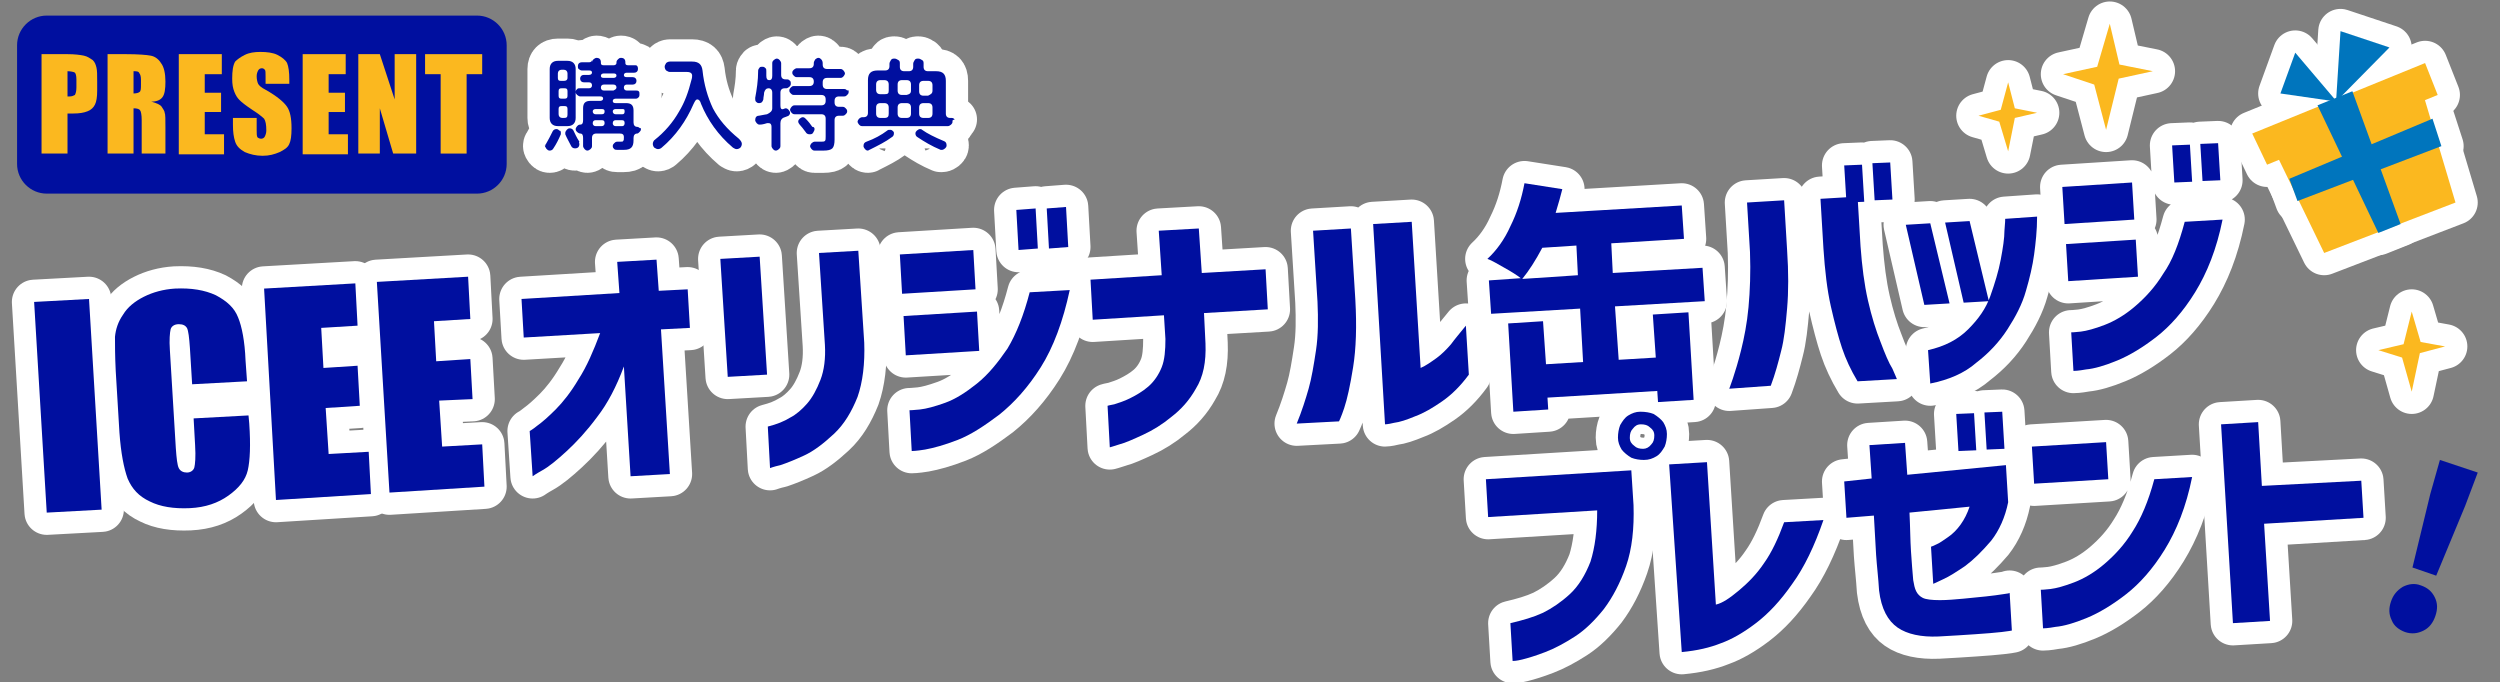 <?xml version="1.0" encoding="utf-8"?>
<!-- Generator: Adobe Illustrator 27.0.1, SVG Export Plug-In . SVG Version: 6.00 Build 0)  -->
<svg version="1.1" id="_レイヤー_2" xmlns="http://www.w3.org/2000/svg" xmlns:xlink="http://www.w3.org/1999/xlink" x="0px"
	 y="0px" viewBox="0 0 337 92" style="enable-background:new 0 0 337 92;" xml:space="preserve">
<rect x="0" y="0" width="337" height="92" fill="#808080" stroke="none"/>
<style type="text/css">
	.st0{fill:none;}
	.st1{fill:#000F9F;}
	.st2{fill:#FBB81F;}
	.st3{fill:#000F9F;stroke:#FFFFFF;stroke-width:6;stroke-linecap:round;stroke-linejoin:round;stroke-miterlimit:10;}
	.st4{fill:#FBB81F;stroke:#FFFFFF;stroke-width:6;stroke-linecap:round;stroke-linejoin:round;stroke-miterlimit:10;}
	.st5{fill:#0075BD;stroke:#FFFFFF;stroke-width:6;stroke-linecap:round;stroke-linejoin:round;}
	.st6{fill:#0075BD;}
</style>
<rect x="49.7" y="-44.4" class="st0" width="0.5" height="2.8"/>
<path class="st1" d="M64.3,26.1h-58c-2.2,0-4-1.8-4-4v-16c0-2.2,1.8-4,4-4h58c2.2,0,4,1.8,4,4v16C68.3,24.3,66.5,26.1,64.3,26.1z"/>
<g>
	<path class="st2" d="M5.6,7.3h3.5c1,0,1.7,0.1,2.2,0.2c0.5,0.1,0.9,0.4,1.2,0.6c0.3,0.3,0.4,0.6,0.5,1c0.1,0.4,0.1,1,0.1,1.9v1.2
		c0,0.9-0.1,1.5-0.3,1.9s-0.5,0.7-1,0.9c-0.5,0.2-1.1,0.3-1.9,0.3H9.1v5.4H5.6V7.3z M9.1,9.6V13c0.1,0,0.2,0,0.3,0
		c0.3,0,0.5-0.1,0.7-0.2c0.1-0.2,0.2-0.5,0.2-1v-1.1c0-0.5-0.1-0.8-0.2-0.9S9.5,9.6,9.1,9.6z"/>
	<path class="st2" d="M14.5,7.3H17c1.6,0,2.8,0.1,3.3,0.2c0.6,0.1,1.1,0.5,1.4,1c0.4,0.5,0.6,1.4,0.6,2.5c0,1-0.1,1.7-0.4,2.1
		s-0.8,0.6-1.5,0.6c0.7,0.2,1.2,0.4,1.4,0.7s0.4,0.6,0.4,0.8c0.1,0.2,0.1,0.9,0.1,2v3.5h-3.2v-4.5c0-0.7-0.1-1.2-0.2-1.3
		c-0.1-0.2-0.4-0.3-0.9-0.3v6.1h-3.5V7.3z M18,9.6v3c0.4,0,0.7-0.1,0.8-0.2c0.2-0.1,0.2-0.5,0.2-1v-0.7c0-0.4-0.1-0.7-0.2-0.8
		C18.7,9.6,18.4,9.6,18,9.6z"/>
	<path class="st2" d="M24.1,7.3h5.8V10h-2.3v2.5h2.2v2.6h-2.2v3h2.6v2.7h-6.1V7.3z"/>
	<path class="st2" d="M39,11.3h-3.2v-1c0-0.5,0-0.8-0.1-0.9s-0.2-0.2-0.4-0.2c-0.2,0-0.4,0.1-0.5,0.3c-0.1,0.2-0.2,0.4-0.2,0.8
		c0,0.4,0.1,0.8,0.2,1c0.1,0.2,0.4,0.5,1,0.8c1.6,0.9,2.5,1.7,2.9,2.3s0.6,1.5,0.6,2.9c0,1-0.1,1.7-0.3,2.1
		c-0.2,0.5-0.7,0.8-1.3,1.1C37,20.8,36.3,21,35.4,21c-0.9,0-1.7-0.2-2.4-0.5c-0.7-0.4-1.1-0.8-1.3-1.4s-0.3-1.3-0.3-2.3v-0.9h3.2
		v1.6c0,0.5,0,0.8,0.1,1c0.1,0.1,0.3,0.2,0.5,0.2s0.4-0.1,0.5-0.3c0.1-0.2,0.2-0.5,0.2-0.8c0-0.8-0.1-1.3-0.3-1.6
		c-0.2-0.2-0.8-0.7-1.6-1.2c-0.9-0.6-1.4-1-1.7-1.3s-0.5-0.6-0.7-1.1c-0.2-0.5-0.3-1-0.3-1.8c0-1,0.1-1.8,0.4-2.3
		C32,8,32.4,7.7,33,7.4C33.6,7.1,34.3,7,35.1,7c0.9,0,1.7,0.1,2.3,0.4c0.6,0.3,1.1,0.7,1.3,1.1C38.9,9,39,9.7,39,10.8V11.3z"/>
	<path class="st2" d="M40.8,7.3h5.8V10h-2.3v2.5h2.2v2.6h-2.2v3h2.6v2.7h-6.1V7.3z"/>
	<path class="st2" d="M56.1,7.3v13.4H53l-1.8-6.1v6.1h-2.9V7.3h2.9l2,6.1V7.3H56.1z"/>
	<path class="st2" d="M65,7.3V10h-2.1v10.7h-3.5V10h-2.1V7.3H65z"/>
</g>
<g>
	<path class="st1" d="M322.4,83.6c-0.4-0.8-0.4-1.6-0.1-2.5c0.3-0.9,0.8-1.5,1.6-2c0.8-0.4,1.6-0.5,2.4-0.2c0.9,0.3,1.5,0.8,1.9,1.6
		c0.4,0.8,0.4,1.6,0.1,2.5c-0.3,0.9-0.8,1.6-1.6,2c-0.8,0.4-1.6,0.5-2.5,0.2C323.4,84.9,322.7,84.4,322.4,83.6z M325.2,76.5l2.4-9.9
		l1.3-4.6l5.1,1.7l-1.7,4.5l-3.9,9.4L325.2,76.5z"/>
</g>
<g>
	<path class="st3" d="M75.6,17.9c0,0.1,0,0.1,0,0.2c-0.3,0.7-0.6,1.3-1,1.9c-0.1,0.2-0.3,0.3-0.5,0.3c-0.2,0-0.3-0.1-0.4-0.2
		c-0.1-0.1-0.2-0.3-0.2-0.4c0-0.1,0-0.2,0.1-0.3c0.3-0.5,0.6-1.1,0.9-1.7c0.1-0.2,0.3-0.3,0.5-0.3c0.2,0,0.3,0.1,0.4,0.2
		C75.6,17.6,75.6,17.8,75.6,17.9z M77.6,15.9c0,0.7-0.4,1.1-1.1,1.1h-1.3c-0.7,0-1.1-0.4-1.1-1.1V9.3c0-0.7,0.4-1.1,1.1-1.1h1.3
		c0.7,0,1.1,0.4,1.1,1.1V15.9z M76.5,10.5V9.9c0-0.3-0.2-0.5-0.5-0.5h-0.3c-0.3,0-0.5,0.2-0.5,0.5v0.6c0,0.3,0.1,0.4,0.4,0.4h0.4
		C76.4,10.9,76.5,10.7,76.5,10.5z M76.5,12.9v-0.6c0-0.3-0.1-0.4-0.4-0.4h-0.4c-0.3,0-0.4,0.1-0.4,0.4v0.6c0,0.3,0.1,0.4,0.4,0.4
		h0.4C76.4,13.3,76.5,13.2,76.5,12.9z M76.5,15.4v-0.7c0-0.3-0.1-0.4-0.4-0.4h-0.4c-0.3,0-0.4,0.1-0.4,0.4v0.7
		c0,0.3,0.2,0.5,0.5,0.5H76C76.4,15.9,76.5,15.8,76.5,15.4z M78.1,19.4c0,0.4-0.2,0.6-0.6,0.6c-0.2,0-0.4-0.1-0.5-0.3
		c-0.3-0.6-0.6-1.1-0.8-1.6c0-0.1,0-0.1,0-0.2c0-0.1,0.1-0.3,0.2-0.4c0.1-0.1,0.2-0.2,0.4-0.2c0.2,0,0.4,0.1,0.5,0.3
		c0.2,0.4,0.4,0.9,0.8,1.5C78,19.2,78.1,19.3,78.1,19.4z M86.4,17.4c0,0.2-0.1,0.3-0.2,0.4C86.1,17.9,86,18,85.9,18
		c-0.3,0-0.5,0.2-0.5,0.6v0.3c0,0.5-0.1,0.8-0.3,1s-0.5,0.3-1,0.3h-0.9c-0.1,0-0.3,0-0.4-0.1s-0.2-0.2-0.2-0.4s0.1-0.3,0.2-0.4
		c0.1-0.1,0.2-0.2,0.4-0.2h0.4c0.2,0,0.4,0,0.4-0.1c0.1-0.1,0.1-0.2,0.1-0.5c0-0.4-0.2-0.5-0.6-0.5h-3.1c-0.4,0-0.6,0.2-0.6,0.6v1.1
		c0,0.2-0.1,0.3-0.2,0.4s-0.3,0.2-0.4,0.2c-0.2,0-0.3-0.1-0.4-0.2s-0.2-0.3-0.2-0.4v-1.1c0-0.4-0.1-0.6-0.4-0.6
		c-0.1,0-0.3-0.1-0.4-0.2c-0.1-0.1-0.2-0.2-0.2-0.4c0-0.1,0.1-0.3,0.2-0.4c0.1-0.1,0.2-0.2,0.4-0.2c0.3,0,0.4-0.2,0.4-0.6v-1.6
		c0-0.7,0.3-1,1-1h1.3c0.2,0,0.4-0.1,0.4-0.3c0-0.2-0.1-0.3-0.4-0.3h-2.7c-0.1,0-0.3-0.1-0.4-0.2s-0.2-0.2-0.2-0.4s0.1-0.3,0.2-0.4
		s0.2-0.1,0.4-0.1h1.2c0.2,0,0.4-0.1,0.4-0.4c0-0.2-0.1-0.4-0.4-0.4h-0.7c-0.3,0-0.5-0.2-0.5-0.5c0-0.3,0.2-0.5,0.5-0.5h0.7
		c0.2,0,0.4-0.1,0.4-0.3c0-0.2-0.1-0.3-0.4-0.3h-1c-0.1,0-0.3-0.1-0.4-0.2c-0.1-0.1-0.1-0.2-0.1-0.4c0-0.3,0.2-0.5,0.5-0.5h1
		c0.2,0,0.4-0.1,0.4-0.3V8.4c0-0.2,0.1-0.3,0.2-0.4s0.3-0.2,0.4-0.2c0.4,0,0.6,0.2,0.6,0.6v0.1c0,0.2,0.1,0.3,0.4,0.3h1.3
		c0.2,0,0.4-0.1,0.4-0.3V8.4c0-0.2,0.1-0.3,0.2-0.4s0.2-0.2,0.4-0.2c0.4,0,0.6,0.2,0.6,0.6v0.1c0,0.2,0.1,0.3,0.4,0.3h1
		C85.9,8.8,86,9,86,9.3c0,0.3-0.2,0.5-0.5,0.5h-1c-0.2,0-0.4,0.1-0.4,0.3c0,0.2,0.1,0.3,0.4,0.3h0.8c0.3,0,0.5,0.2,0.5,0.5
		c0,0.3-0.2,0.5-0.5,0.5h-0.8c-0.2,0-0.4,0.1-0.4,0.4c0,0.2,0.1,0.4,0.4,0.4h1.2c0.1,0,0.3,0,0.4,0.1c0.1,0.1,0.1,0.2,0.1,0.4
		c0,0.1,0,0.3-0.1,0.4c-0.1,0.1-0.2,0.2-0.4,0.2H83c-0.2,0-0.4,0.1-0.4,0.3c0,0.2,0.1,0.3,0.4,0.3h1.4c0.7,0,1,0.3,1,1v1.6
		c0,0.4,0.2,0.6,0.5,0.6c0.1,0,0.3,0.1,0.4,0.2C86.4,17.2,86.4,17.3,86.4,17.4z M81.5,15c0-0.2-0.1-0.3-0.4-0.3h-0.8
		c-0.2,0-0.4,0.1-0.4,0.3V15c0,0.2,0.1,0.4,0.4,0.4h0.8C81.4,15.4,81.5,15.3,81.5,15z M81.5,16.6L81.5,16.6c0-0.3-0.1-0.4-0.4-0.4
		h-0.8c-0.2,0-0.4,0.1-0.4,0.4v0c0,0.2,0.1,0.4,0.4,0.4h0.8C81.4,17,81.5,16.8,81.5,16.6z M83.1,10.2c0-0.2-0.1-0.3-0.4-0.3h-1.3
		c-0.2,0-0.4,0.1-0.4,0.3c0,0.2,0.1,0.3,0.4,0.3h1.3C82.9,10.5,83.1,10.4,83.1,10.2z M83.1,11.8c0-0.2-0.1-0.4-0.4-0.4h-1.3
		c-0.2,0-0.4,0.1-0.4,0.4c0,0.2,0.1,0.4,0.4,0.4h1.3C82.9,12.1,83.1,12,83.1,11.8z M84.2,15L84.2,15c0-0.3-0.1-0.3-0.4-0.3H83
		c-0.2,0-0.4,0.1-0.4,0.3c0,0.2,0.1,0.4,0.4,0.4h0.9C84.1,15.4,84.2,15.3,84.2,15z M84.2,16.6L84.2,16.6c0-0.3-0.1-0.4-0.4-0.4H83
		c-0.2,0-0.4,0.1-0.4,0.4v0c0,0.2,0.1,0.4,0.4,0.4h0.9C84.1,17,84.2,16.8,84.2,16.6z"/>
	<path class="st3" d="M100,19.4c0,0.2-0.1,0.4-0.2,0.5c-0.1,0.1-0.3,0.2-0.5,0.2c-0.2,0-0.3-0.1-0.5-0.2c-2-1.7-3.4-3.7-4.3-5.9
		c-0.1-0.4-0.3-0.6-0.5-0.6c-0.2,0-0.3,0.2-0.5,0.6c-1,2.3-2.4,4.3-4.3,5.9c-0.1,0.1-0.3,0.2-0.5,0.2c-0.2,0-0.3-0.1-0.5-0.2
		c-0.1-0.1-0.2-0.3-0.2-0.5c0-0.2,0.1-0.4,0.2-0.5c1.4-1.1,2.5-2.4,3.3-3.8c0.8-1.3,1.3-2.7,1.7-4.3c0.1-0.3,0.1-0.5,0.1-0.6
		c0-0.3-0.2-0.5-0.7-0.5h-2.3c-0.2,0-0.3-0.1-0.5-0.2c-0.1-0.1-0.2-0.3-0.2-0.5s0.1-0.3,0.2-0.5c0.1-0.1,0.3-0.2,0.5-0.2h3
		c0.9,0,1.3,0.4,1.4,1.2c0.2,1.9,0.7,3.6,1.4,5.1c0.8,1.5,1.9,2.8,3.5,4.1C99.9,19,100,19.2,100,19.4z"/>
	<path class="st3" d="M106.6,11.3c0,0.2-0.1,0.3-0.2,0.4c-0.1,0.1-0.3,0.2-0.4,0.2h-0.2c-0.4,0-0.6,0.2-0.6,0.6v1.7
		c0,0.4,0.1,0.6,0.4,0.5c0.2-0.1,0.3-0.1,0.3-0.1c0.2,0,0.3,0.1,0.4,0.2c0.1,0.1,0.2,0.3,0.2,0.4c0,0.2-0.1,0.3-0.2,0.4
		c0,0-0.2,0.1-0.5,0.2c-0.4,0.1-0.6,0.4-0.6,0.8v3.1c0,0.2-0.1,0.3-0.2,0.4c-0.1,0.1-0.3,0.2-0.4,0.2c-0.2,0-0.3-0.1-0.4-0.2
		c-0.1-0.1-0.2-0.3-0.2-0.4v-2.6c0-0.3-0.1-0.5-0.4-0.5c-0.1,0-0.1,0-0.2,0c-0.6,0.2-0.9,0.2-1,0.2c-0.2,0-0.3-0.1-0.4-0.2
		c-0.1-0.1-0.2-0.3-0.2-0.4c0-0.4,0.2-0.6,0.5-0.6c0.6-0.1,1-0.2,1.1-0.2c0.4-0.2,0.7-0.4,0.7-0.8v-2.1c0-0.4-0.2-0.6-0.5-0.6
		c-0.3,0-0.5,0.2-0.6,0.6c0,0.3-0.1,0.6-0.1,0.9c-0.1,0.3-0.2,0.5-0.6,0.5c-0.2,0-0.3-0.1-0.4-0.2s-0.1-0.3-0.1-0.5
		c0.2-1.1,0.4-2.3,0.4-3.7c0-0.1,0.1-0.3,0.2-0.4c0.1-0.1,0.2-0.1,0.4-0.1c0.2,0,0.3,0.1,0.4,0.2s0.1,0.2,0.1,0.4l0,0.6
		c0,0.4,0.1,0.6,0.4,0.6s0.4-0.2,0.4-0.6V8.5c0-0.2,0.1-0.3,0.2-0.4c0.1-0.1,0.3-0.2,0.4-0.2c0.2,0,0.3,0.1,0.4,0.2s0.2,0.3,0.2,0.4
		v1.6c0,0.4,0.2,0.6,0.6,0.6h0.2c0.2,0,0.3,0.1,0.4,0.2S106.6,11.1,106.6,11.3z M114.4,12.4c0,0.2-0.1,0.3-0.2,0.4
		c-0.1,0.1-0.2,0.2-0.4,0.2h-0.7c-0.4,0-0.6,0.2-0.6,0.6v0.2c0,0.4,0.2,0.6,0.6,0.6h0.5c0.2,0,0.3,0.1,0.4,0.2
		c0.1,0.1,0.2,0.2,0.2,0.4s-0.1,0.3-0.2,0.4s-0.2,0.2-0.4,0.2h-0.5c-0.4,0-0.6,0.2-0.6,0.6v2.6c0,0.6-0.1,1-0.3,1.2
		c-0.2,0.2-0.6,0.3-1.2,0.3h-1.2c-0.2,0-0.3-0.1-0.4-0.2c-0.1-0.1-0.2-0.3-0.2-0.4s0.1-0.3,0.2-0.4c0.1-0.1,0.3-0.2,0.4-0.2h0.8
		c0.3,0,0.5,0,0.6-0.1s0.1-0.3,0.1-0.6V16c0-0.4-0.2-0.6-0.6-0.6h-3.6c-0.2,0-0.3-0.1-0.4-0.2c-0.1-0.1-0.2-0.3-0.2-0.4
		s0.1-0.3,0.2-0.4c0.1-0.1,0.2-0.2,0.4-0.2h3.6c0.4,0,0.6-0.2,0.6-0.6v-0.2c0-0.4-0.2-0.6-0.6-0.6h-3.7c-0.2,0-0.3-0.1-0.4-0.2
		c-0.1-0.1-0.2-0.2-0.2-0.4s0.1-0.3,0.2-0.4c0.1-0.1,0.2-0.2,0.4-0.2h2.1c0.4,0,0.6-0.2,0.6-0.6V11c0-0.4-0.2-0.6-0.6-0.6h-1.7
		c-0.2,0-0.3-0.1-0.4-0.2c-0.1-0.1-0.2-0.2-0.2-0.4s0.1-0.3,0.2-0.4s0.3-0.2,0.4-0.2h1.7c0.4,0,0.6-0.2,0.6-0.6V8.5
		c0-0.2,0.1-0.3,0.2-0.5c0.1-0.1,0.3-0.2,0.4-0.2c0.2,0,0.3,0.1,0.4,0.2c0.1,0.1,0.2,0.3,0.2,0.5v0.2c0,0.4,0.2,0.6,0.6,0.6h1.8
		c0.2,0,0.3,0.1,0.4,0.2s0.2,0.3,0.2,0.4s-0.1,0.3-0.2,0.4c-0.1,0.1-0.2,0.2-0.4,0.2h-1.8c-0.4,0-0.6,0.2-0.6,0.6v0.3
		c0,0.4,0.2,0.6,0.6,0.6h2.3c0.2,0,0.3,0.1,0.4,0.2C114.4,12.1,114.4,12.2,114.4,12.4z M109.8,17.4c0,0.2-0.1,0.3-0.2,0.5
		s-0.3,0.2-0.5,0.2c-0.2,0-0.4-0.1-0.5-0.3c-0.3-0.4-0.6-0.8-0.8-1c-0.1-0.1-0.2-0.3-0.2-0.4c0-0.2,0.1-0.3,0.2-0.4
		c0.1-0.1,0.3-0.2,0.4-0.2c0.2,0,0.3,0.1,0.4,0.2c0.4,0.4,0.7,0.8,0.9,1.1C109.7,17.1,109.8,17.2,109.8,17.4z"/>
	<path class="st3" d="M128.4,16.4c0,0.2-0.1,0.3-0.2,0.4c-0.1,0.1-0.3,0.2-0.4,0.2h-11.6c-0.2,0-0.3-0.1-0.4-0.2s-0.2-0.3-0.2-0.4
		s0.1-0.3,0.2-0.4s0.3-0.2,0.4-0.2h0.2c0.4,0,0.6-0.2,0.6-0.6v-4.4c0-0.9,0.4-1.3,1.3-1.3h1c0.4,0,0.6-0.2,0.6-0.6V8.6
		c0-0.2,0.1-0.3,0.2-0.5s0.3-0.2,0.5-0.2s0.3,0.1,0.5,0.2s0.2,0.3,0.2,0.5V9c0,0.4,0.2,0.6,0.6,0.6h0.6c0.4,0,0.6-0.2,0.6-0.6V8.6
		c0-0.2,0.1-0.3,0.2-0.5s0.3-0.2,0.5-0.2c0.2,0,0.3,0.1,0.5,0.2s0.2,0.3,0.2,0.5V9c0,0.4,0.2,0.6,0.6,0.6h1.1c0.9,0,1.3,0.4,1.3,1.3
		v4.4c0,0.4,0.2,0.6,0.6,0.6h0.2c0.2,0,0.3,0.1,0.4,0.2C128.3,16.2,128.4,16.3,128.4,16.4z M120.5,18c0,0.2-0.1,0.4-0.3,0.5
		c-0.8,0.6-1.8,1.1-3,1.7c-0.1,0-0.1,0.1-0.2,0.1c-0.2,0-0.3-0.1-0.4-0.2s-0.2-0.3-0.2-0.4c0-0.3,0.1-0.5,0.4-0.6
		c1.1-0.4,2-0.9,2.8-1.5c0.1-0.1,0.2-0.1,0.4-0.1c0.2,0,0.3,0.1,0.4,0.2S120.5,17.8,120.5,18z M119.8,12.2v-0.8
		c0-0.4-0.2-0.6-0.6-0.6h-0.5c-0.4,0-0.6,0.2-0.6,0.6v0.7c0,0.4,0.2,0.6,0.6,0.6h0.5C119.7,12.7,119.8,12.6,119.8,12.2z M119.8,15.3
		v-0.8c0-0.4-0.2-0.6-0.6-0.6h-0.5c-0.4,0-0.6,0.2-0.6,0.6v0.8c0,0.4,0.2,0.6,0.6,0.6h0.5C119.7,15.9,119.8,15.7,119.8,15.3z
		 M122.8,12.2v-0.8c0-0.4-0.2-0.6-0.6-0.6h-0.6c-0.4,0-0.6,0.2-0.6,0.6v0.8c0,0.4,0.2,0.6,0.6,0.6h0.6
		C122.6,12.7,122.8,12.6,122.8,12.2z M122.8,15.3v-0.8c0-0.4-0.2-0.6-0.6-0.6h-0.6c-0.4,0-0.6,0.2-0.6,0.6v0.8
		c0,0.4,0.2,0.6,0.6,0.6h0.6C122.6,15.9,122.8,15.7,122.8,15.3z M127.6,19.6c0,0.2-0.1,0.3-0.2,0.4s-0.3,0.2-0.4,0.2
		c-0.1,0-0.2,0-0.2,0c-1.2-0.5-2.2-1.1-3.1-1.7c-0.2-0.1-0.3-0.3-0.3-0.5c0-0.2,0.1-0.3,0.2-0.4c0.1-0.1,0.3-0.2,0.4-0.2
		c0.1,0,0.2,0,0.3,0.1c0.7,0.5,1.7,1,2.9,1.5C127.5,19.1,127.6,19.3,127.6,19.6z M125.7,12.2v-0.7c0-0.4-0.2-0.6-0.6-0.6h-0.6
		c-0.4,0-0.6,0.2-0.6,0.6v0.8c0,0.4,0.2,0.6,0.6,0.6h0.6C125.5,12.7,125.7,12.6,125.7,12.2z M125.7,15.3v-0.8c0-0.4-0.2-0.6-0.6-0.6
		h-0.6c-0.4,0-0.6,0.2-0.6,0.6v0.8c0,0.4,0.2,0.6,0.6,0.6h0.6C125.5,15.9,125.7,15.7,125.7,15.3z"/>
</g>
<g>
	<g>
		<path class="st3" d="M215.3,68.8l-14.7,0.9l-0.3-5.1l19.6-1.2l0.3,4.7c0.1,3.1-0.2,5.9-1,8.2c-0.8,2.3-1.8,4.2-3,5.8
			c-1.2,1.5-2.5,2.8-3.9,3.7s-2.7,1.6-4,2.1s-2.3,0.8-3.1,1c-0.8,0.2-1.2,0.2-1.3,0.2l-0.3-5.1c1.7-0.4,3.1-0.8,4.4-1.4
			c1.2-0.6,2.4-1.4,3.6-2.5c1.2-1.1,2.1-2.6,2.8-4.4C215,73.8,215.3,71.5,215.3,68.8z"/>
		<path class="st3" d="M240.5,70.4l5.3-0.3c-1.2,3.5-2.6,6.4-4.2,8.6c-1.6,2.3-3.2,4-4.9,5.3c-1.7,1.3-3.3,2.2-4.7,2.7
			c-1.5,0.6-3.2,1-5.3,1.2L225,62.6l5.1-0.3l1.2,19.2c0.9-0.2,1.9-0.9,3.1-1.9c1.2-1,2.4-2.2,3.4-3.7
			C238.8,74.5,239.7,72.6,240.5,70.4z"/>
		<path class="st3" d="M252.6,69.5l-3.7,0.3l-0.3-4.9l3.7-0.4l-0.3-4.5l4.8-0.3l0.3,4.3l13.3-1.3l0.3,5l0,0c-0.4,2-1.2,3.8-2.3,5.2
			c-1.2,1.4-2.3,2.5-3.5,3.4c-1.2,0.8-2.1,1.4-3,1.8c-0.8,0.4-1.3,0.6-1.3,0.6l-0.3-5c0,0,0.3-0.1,0.7-0.3c0.5-0.2,1-0.6,1.6-1
			c0.6-0.4,1.2-1,1.7-1.7s0.9-1.5,1.2-2.4l-8.1,0.8c0.1,2,0.1,3.7,0.2,5.2c0.1,1.5,0.2,2.8,0.3,3.9c0.1,0.6,0.2,1.1,0.4,1.5
			c0.2,0.4,0.5,0.7,0.9,0.9c0.4,0.2,1.2,0.3,2.3,0.3c1,0,2.1-0.1,3.2-0.2c1.1-0.1,2.1-0.2,3-0.3c0.9-0.1,1.7-0.2,2.3-0.3
			c0.6-0.1,0.9-0.1,0.9-0.2l0.3,5.1c0,0-0.5,0.1-1.4,0.2c-0.9,0.1-2.1,0.2-3.6,0.3c-1.4,0.1-3.1,0.2-4.9,0.3
			c-2.3,0.1-4.2-0.3-5.5-1.2c-1.3-0.9-2.2-2.5-2.5-5c-0.1-1.7-0.3-3.3-0.4-4.8C252.8,73.2,252.7,71.5,252.6,69.5z M264,60.8l-0.3-5
			l2.4-0.1l0.3,5L264,60.8z M267.8,60.6l-0.3-5l2.4-0.1l0.3,5L267.8,60.6z"/>
		<path class="st3" d="M274.2,65.2l-0.3-5l10-0.6l0.3,5L274.2,65.2z M290.4,64.6l5.1-0.3c-0.8,4-2.1,7.2-3.7,9.8
			c-1.6,2.6-3.4,4.6-5.2,6c-1.8,1.4-3.6,2.5-5.3,3.2c-1.7,0.7-3.1,1.1-4.2,1.2c-1.1,0.2-1.6,0.2-1.7,0.2l-0.3-5.2c0,0,0.5,0,1.3-0.1
			s1.9-0.4,3.2-0.9s2.7-1.3,4.1-2.5c1.4-1.2,2.7-2.6,3.8-4.4C288.6,69.9,289.6,67.6,290.4,64.6z"/>
		<path class="st3" d="M318.3,64.8l0.3,5l-13.4,0.8l0.8,13.1l-5,0.3l-1.6-26.8l5-0.3l0.5,8.6L318.3,64.8z"/>
	</g>
	<g>
		<path class="st3" d="M12,40.3l1.7,28.4l-7.4,0.4L4.6,40.7L12,40.3z"/>
		<path class="st3" d="M33.3,51.4l-7.4,0.4l-0.3-4.9c-0.1-1.4-0.2-2.3-0.4-2.7c-0.2-0.3-0.5-0.5-1.1-0.5c-0.6,0-1,0.3-1.1,0.7
			c-0.1,0.4-0.2,1.4-0.1,2.8l0.8,13.2c0.1,1.4,0.2,2.3,0.4,2.7c0.2,0.4,0.6,0.6,1.1,0.6c0.5,0,0.9-0.3,1-0.7c0.1-0.4,0.2-1.4,0.1-3
			l-0.2-3.6l7.4-0.4l0.1,1.1c0.2,2.9,0.1,5-0.2,6.3c-0.3,1.3-1.2,2.4-2.6,3.4c-1.4,1-3.1,1.6-5.2,1.7c-2.2,0.1-4-0.2-5.4-0.9
			c-1.5-0.7-2.4-1.7-3-3.1c-0.5-1.4-0.9-3.4-1.1-6.2l-0.5-8.3c-0.1-2-0.1-3.6-0.1-4.6c0.1-1,0.4-2,1.1-3c0.6-1,1.6-1.8,2.8-2.4
			c1.2-0.6,2.6-1,4.2-1.1c2.2-0.1,4,0.2,5.5,0.9c1.5,0.8,2.5,1.7,3,3c0.5,1.2,0.9,3.2,1,5.8L33.3,51.4z"/>
		<path class="st3" d="M35.6,38.9l12.3-0.7l0.3,5.7l-4.9,0.3l0.3,5.4l4.6-0.3l0.3,5.4l-4.6,0.3l0.4,6.2l5.4-0.3l0.3,5.7l-12.8,0.8
			L35.6,38.9z"/>
		<path class="st3" d="M50.8,38l12.3-0.7l0.3,5.7l-4.9,0.3l0.3,5.4l4.6-0.3l0.3,5.4L59.2,54l0.4,6.2l5.4-0.3l0.3,5.7l-12.8,0.8
			L50.8,38z"/>
	</g>
	<g>
		<path class="st3" d="M90.3,63.9L85,64.2l-0.9-14.8c-1,2.7-2.2,5-3.6,6.8c-1.4,1.9-2.8,3.4-4.1,4.6s-2.4,2.1-3.3,2.6
			c-0.9,0.5-1.3,0.8-1.3,0.8l-0.4-6.1c0,0,0.4-0.2,1-0.7c0.7-0.5,1.5-1.2,2.5-2.2c1-1,2.1-2.4,3.1-4.1c1.1-1.7,2-3.8,2.9-6.2
			l-10.3,0.6l-0.3-5.2l13.2-0.8l-0.3-4.2l5.3-0.3l0.3,4.2l3.9-0.2l0.3,5.2l-3.9,0.2L90.3,63.9z"/>
		<path class="st3" d="M98.1,50.8l-1-15.9l5.3-0.3l1,15.9L98.1,50.8z M103.8,63.1l-0.3-5.6c1.2-0.3,2.2-0.7,3-1.2
			c0.8-0.4,1.6-1.1,2.3-1.9c0.7-0.8,1.3-1.9,1.8-3.2c0.5-1.3,0.7-2.9,0.6-4.7l-0.8-12.4l5.3-0.3l0.8,12.4c0.1,2.8-0.2,5.3-0.9,7.3
			c-0.8,2-1.8,3.7-3.2,5c-1.4,1.3-2.7,2.3-4,2.9c-1.3,0.6-2.3,1-3.2,1.3C104.3,62.9,103.8,63.1,103.8,63.1z"/>
		<path class="st3" d="M121.6,39.6l-0.3-5.3l9.9-0.6l0.3,5.3L121.6,39.6z M122.1,47.9l-0.3-5.3l9.9-0.6l0.3,5.3L122.1,47.9z
			 M138.8,39.4l5.4-0.3c-0.9,4.2-2.2,7.7-3.9,10.4c-1.7,2.7-3.6,4.8-5.6,6.4c-2,1.5-3.8,2.7-5.6,3.4c-1.8,0.7-3.3,1.1-4.4,1.3
			c-1.2,0.2-1.8,0.2-1.8,0.2l-0.3-5.5c0,0,0.5,0,1.4-0.1c0.9-0.1,2-0.4,3.4-0.9c1.4-0.5,2.8-1.4,4.3-2.6c1.5-1.2,2.8-2.8,4.1-4.7
			C137,45,138,42.5,138.8,39.4z M137.3,33.7l-0.3-5.4l2.6-0.2l0.3,5.4L137.3,33.7z M141.4,33.5l-0.3-5.4l2.6-0.2l0.3,5.4L141.4,33.5
			z"/>
		<path class="st3" d="M156.9,42.5l-9.6,0.6l-0.3-5.4l9.6-0.6l-0.4-6l5.4-0.3l0.4,6l8.6-0.5l0.3,5.4l-8.6,0.5l0.2,4.1
			c0.1,2.5-0.3,4.5-1.3,6.1c-0.9,1.6-2,2.8-3.3,3.8c-1.2,1-2.5,1.8-3.8,2.4c-1.3,0.6-2.4,1.1-3.2,1.3c-0.9,0.3-1.3,0.4-1.3,0.4
			l-0.3-5.6c0,0,0.3-0.1,0.9-0.2c0.6-0.2,1.3-0.4,2.1-0.8c0.8-0.4,1.7-0.9,2.5-1.6c0.8-0.7,1.4-1.6,1.8-2.6c0.4-1,0.5-2.3,0.5-3.8
			L156.9,42.5z"/>
		<path class="st3" d="M180.5,56.8l-5.7,0.3c0.7-1.7,1.2-3.3,1.6-4.7s0.7-3.2,1-5.2c0.3-2,0.3-4.2,0.2-6.5l-0.6-9.6l5.1-0.3l0.6,9.6
			c0.2,3.6,0.1,6.6-0.3,9.1c-0.4,2.5-0.8,4.3-1.2,5.5C180.8,56.2,180.5,56.8,180.5,56.8z M197.6,43.9l0.4,6.6
			c-1.1,1.5-2.3,2.7-3.6,3.6c-1.3,0.9-2.5,1.6-3.6,2c-1.2,0.5-2.1,0.8-2.9,0.9c-0.8,0.2-1.2,0.2-1.2,0.2l-1.6-27l5.2-0.3l1.2,19.7
			c0.7-0.3,1.4-0.8,2.1-1.3c0.7-0.5,1.4-1.2,2-1.9C196.1,45.7,196.8,44.9,197.6,43.9z"/>
		<path class="st3" d="M218.2,48.5l5-0.3l-0.4-5.8l4.8-0.3l0.7,11.8l-4.8,0.3l-0.1-1.5l-14.8,0.9l0.1,1.6l-4.7,0.3l-0.7-11.9
			l4.7-0.3l0.4,5.8l5-0.3l-0.4-7.2l-12,0.7l-0.3-4.5l4.3-0.3c-0.5-0.4-1.3-0.9-2.2-1.4c-0.9-0.5-1.7-1-2.3-1.2
			c1.2-1.1,2.3-2.6,3.1-4.4c0.9-1.8,1.5-3.7,1.9-5.8l5.1,0.8c-0.2,0.8-0.5,1.9-0.9,3.2l17-1l0.3,4.5l-9.8,0.6l0.2,4l12.1-0.7
			l0.3,4.5l-12.1,0.7L218.2,48.5z M212.7,37.1l-0.2-4l-4.6,0.3c-0.9,1.7-1.8,3.1-2.7,4.2L212.7,37.1z"/>
		<path class="st3" d="M233.1,52.4c0,0,0.2-0.5,0.5-1.4c0.3-0.9,0.7-2.2,1.1-3.8s0.8-3.6,1-5.8s0.3-4.7,0.2-7.4l-0.4-6.7l5-0.3
			l0.4,6.7c0.2,3,0.2,5.6,0,7.9c-0.2,2.3-0.4,4.2-0.8,5.7c-0.4,1.6-0.8,3.1-1.4,4.7L233.1,52.4z M255.7,51.1l-5.3,0.3
			c-0.9-1.5-1.6-3-2.1-4.5c-0.5-1.5-1-3.4-1.5-5.6c-0.5-2.2-0.8-4.8-1-7.8l-0.4-6.7l5-0.3l0.4,6.7c0.2,2.7,0.5,5.1,1,7.3
			c0.5,2.2,1.1,4.1,1.7,5.6c0.6,1.6,1.1,2.8,1.6,3.6C255.5,50.6,255.7,51.1,255.7,51.1z M248.9,27.3l-0.3-5l2.4-0.1l0.3,5
			L248.9,27.3z M252.7,27l-0.3-5l2.4-0.1l0.3,5L252.7,27z"/>
		<path class="st3" d="M260.2,30.1l2.6,10.8l-3.4,0.2l-2.5-10.8L260.2,30.1z M260.2,51.7l-0.3-4.5c2.2-0.5,4-1.4,5.4-2.8
			s2.4-2.8,3-4.5c0.6-1.7,1.1-3.3,1.4-4.9c0.3-1.6,0.5-2.9,0.5-3.9c0.1-1,0.1-1.6,0.1-1.6l4.3-0.3c0,1.9-0.2,3.6-0.4,5.1
			c-0.2,1.5-0.6,3.2-1.1,4.9c-0.5,1.8-1.4,3.5-2.5,5.2c-1.1,1.7-2.5,3.2-4.2,4.5C264.8,50.3,262.7,51.2,260.2,51.7z M265.5,29.8
			l2.6,10.8l-3.4,0.2L262.2,30L265.5,29.8z"/>
		<path class="st3" d="M278.3,30.2l-0.3-5l9.4-0.6l0.3,5L278.3,30.2z M278.8,37.9l-0.3-5l9.4-0.6l0.3,5L278.8,37.9z M294.5,29.9
			l5.1-0.3c-0.8,4-2.1,7.2-3.7,9.8c-1.6,2.6-3.4,4.6-5.2,6c-1.8,1.4-3.6,2.5-5.3,3.2c-1.7,0.7-3.1,1.1-4.2,1.2
			c-1.1,0.2-1.6,0.2-1.7,0.2l-0.3-5.2c0,0,0.5,0,1.3-0.1c0.8-0.1,1.9-0.4,3.2-0.9c1.3-0.5,2.7-1.3,4.1-2.5c1.4-1.2,2.7-2.6,3.8-4.4
			C292.8,35.2,293.7,32.9,294.5,29.9z M293.1,24.6l-0.3-5l2.4-0.1l0.3,5L293.1,24.6z M296.9,24.4l-0.3-5l2.4-0.1l0.3,5L296.9,24.4z"
			/>
	</g>
	<g>
		<path class="st3" d="M222.9,55.8c0.5,0.3,1,0.7,1.3,1.1c0.3,0.5,0.5,1,0.5,1.6c0,0.6-0.1,1.2-0.3,1.7c-0.3,0.5-0.6,1-1.1,1.3
			c-0.5,0.3-1,0.5-1.7,0.5c-0.6,0-1.2-0.1-1.7-0.3c-0.5-0.3-1-0.7-1.3-1.1c-0.3-0.5-0.5-1-0.5-1.6c0-0.6,0.1-1.2,0.3-1.7
			c0.3-0.5,0.6-1,1.1-1.3c0.5-0.3,1-0.5,1.6-0.5C221.8,55.5,222.4,55.6,222.9,55.8z M222.6,59.9c0.3-0.3,0.4-0.7,0.4-1.2
			c0-0.5-0.2-0.8-0.6-1.1c-0.3-0.3-0.7-0.4-1.2-0.4c-0.5,0-0.8,0.2-1.1,0.6c-0.3,0.3-0.4,0.7-0.4,1.2c0,0.5,0.2,0.8,0.6,1.1
			c0.3,0.3,0.7,0.4,1.2,0.4C221.9,60.5,222.3,60.3,222.6,59.9z"/>
	</g>
</g>
<g>
	<polygon class="st4" points="305.3,17.6 313.3,34.1 331,27.3 325.6,9.2 	"/>
	<polygon class="st5" points="308.6,24.1 309.7,27.1 329.1,19.7 327.9,16 	"/>
	<polygon class="st5" points="315,13.7 307.4,12.6 309.4,7.1 	"/>
	<polygon class="st5" points="314.9,13.7 315.5,4.2 322.1,6.4 	"/>
	<polygon class="st4" points="303.6,18 305.6,22.2 328.6,12.8 326.9,8.5 	"/>
	<polygon class="st5" points="312.4,14.2 320.6,31.4 323.6,30.2 317.1,12.3 	"/>
	<polygon class="st4" points="284.4,3.2 282.7,9 278.1,10 282.3,11.4 283.9,17.5 285.6,10.6 290.2,9.6 285.7,8.7 	"/>
	<polygon class="st4" points="325.1,42 324,46.4 320.6,47.2 323.8,48.2 325.1,52.8 326.2,47.6 329.6,46.7 326.3,46.1 	"/>
	<polygon class="st4" points="270.7,11.1 269.7,14.8 266.7,15.6 269.5,16.4 270.7,20.4 271.6,15.9 274.6,15.2 271.6,14.6 	"/>
	<polygon class="st2" points="305.3,17.6 313.3,34.1 331,27.3 325.6,9.2 	"/>
	<polygon class="st6" points="308.6,24.1 309.7,27.1 329.1,19.7 327.9,16 	"/>
	<polygon class="st6" points="315,13.7 307.4,12.6 309.4,7.1 	"/>
	<polygon class="st6" points="314.9,13.7 315.5,4.2 322.1,6.4 	"/>
	<polygon class="st2" points="303.6,18 305.6,22.2 328.6,12.8 326.9,8.5 	"/>
	<polygon class="st6" points="312.4,14.2 320.6,31.4 323.6,30.2 317.1,12.3 	"/>
	<polygon class="st2" points="284.4,3.2 282.7,9 278.1,10 282.3,11.4 283.9,17.5 285.6,10.6 290.2,9.6 285.7,8.7 	"/>
	<polygon class="st2" points="325.1,42 324,46.4 320.6,47.2 323.8,48.2 325.1,52.8 326.2,47.6 329.6,46.7 326.3,46.1 	"/>
	<polygon class="st2" points="270.7,11.1 269.7,14.8 266.7,15.6 269.5,16.4 270.7,20.4 271.6,15.9 274.6,15.2 271.6,14.6 	"/>
</g>
<g>
	<g>
		<path class="st1" d="M215.3,68.8l-14.7,0.9l-0.3-5.1l19.6-1.2l0.3,4.7c0.1,3.1-0.2,5.9-1,8.2c-0.8,2.3-1.8,4.2-3,5.8
			c-1.2,1.5-2.5,2.8-3.9,3.7s-2.7,1.6-4,2.1s-2.3,0.8-3.1,1c-0.8,0.2-1.2,0.2-1.3,0.2l-0.3-5.1c1.7-0.4,3.1-0.8,4.4-1.4
			c1.2-0.6,2.4-1.4,3.6-2.5c1.2-1.1,2.1-2.6,2.8-4.4C215,73.8,215.3,71.5,215.3,68.8z"/>
		<path class="st1" d="M240.5,70.4l5.3-0.3c-1.2,3.5-2.6,6.4-4.2,8.6c-1.6,2.3-3.2,4-4.9,5.3c-1.7,1.3-3.3,2.2-4.7,2.7
			c-1.5,0.6-3.2,1-5.3,1.2L225,62.6l5.1-0.3l1.2,19.2c0.9-0.2,1.9-0.9,3.1-1.9c1.2-1,2.4-2.2,3.4-3.7
			C238.8,74.5,239.7,72.6,240.5,70.4z"/>
		<path class="st1" d="M252.6,69.5l-3.7,0.3l-0.3-4.9l3.7-0.4l-0.3-4.5l4.8-0.3l0.3,4.3l13.3-1.3l0.3,5l0,0c-0.4,2-1.2,3.8-2.3,5.2
			c-1.2,1.4-2.3,2.5-3.5,3.4c-1.2,0.8-2.1,1.4-3,1.8c-0.8,0.4-1.3,0.6-1.3,0.6l-0.3-5c0,0,0.3-0.1,0.7-0.3c0.5-0.2,1-0.6,1.6-1
			c0.6-0.4,1.2-1,1.7-1.7s0.9-1.5,1.2-2.4l-8.1,0.8c0.1,2,0.1,3.7,0.2,5.2c0.1,1.5,0.2,2.8,0.3,3.9c0.1,0.6,0.2,1.1,0.4,1.5
			c0.2,0.4,0.5,0.7,0.9,0.9c0.4,0.2,1.2,0.3,2.3,0.3c1,0,2.1-0.1,3.2-0.2c1.1-0.1,2.1-0.2,3-0.3c0.9-0.1,1.7-0.2,2.3-0.3
			c0.6-0.1,0.9-0.1,0.9-0.2l0.3,5.1c0,0-0.5,0.1-1.4,0.2c-0.9,0.1-2.1,0.2-3.6,0.3c-1.4,0.1-3.1,0.2-4.9,0.3
			c-2.3,0.1-4.2-0.3-5.5-1.2c-1.3-0.9-2.2-2.5-2.5-5c-0.1-1.7-0.3-3.3-0.4-4.8C252.8,73.2,252.7,71.5,252.6,69.5z M264,60.8l-0.3-5
			l2.4-0.1l0.3,5L264,60.8z M267.8,60.6l-0.3-5l2.4-0.1l0.3,5L267.8,60.6z"/>
		<path class="st1" d="M274.2,65.2l-0.3-5l10-0.6l0.3,5L274.2,65.2z M290.4,64.6l5.1-0.3c-0.8,4-2.1,7.2-3.7,9.8
			c-1.6,2.6-3.4,4.6-5.2,6c-1.8,1.4-3.6,2.5-5.3,3.2c-1.7,0.7-3.1,1.1-4.2,1.2c-1.1,0.2-1.6,0.2-1.7,0.2l-0.3-5.2c0,0,0.5,0,1.3-0.1
			s1.9-0.4,3.2-0.9s2.7-1.3,4.1-2.5c1.4-1.2,2.7-2.6,3.8-4.4C288.6,69.9,289.6,67.6,290.4,64.6z"/>
		<path class="st1" d="M318.3,64.8l0.3,5l-13.4,0.8l0.8,13.1l-5,0.3l-1.6-26.8l5-0.3l0.5,8.6L318.3,64.8z"/>
	</g>
	<g>
		<path class="st1" d="M12,40.3l1.7,28.4l-7.4,0.4L4.6,40.7L12,40.3z"/>
		<path class="st1" d="M33.3,51.4l-7.4,0.4l-0.3-4.9c-0.1-1.4-0.2-2.3-0.4-2.7c-0.2-0.3-0.5-0.5-1.1-0.5c-0.6,0-1,0.3-1.1,0.7
			c-0.1,0.4-0.2,1.4-0.1,2.8l0.8,13.2c0.1,1.4,0.2,2.3,0.4,2.7c0.2,0.4,0.6,0.6,1.1,0.6c0.5,0,0.9-0.3,1-0.7c0.1-0.4,0.2-1.4,0.1-3
			l-0.2-3.6l7.4-0.4l0.1,1.1c0.2,2.9,0.1,5-0.2,6.3c-0.3,1.3-1.2,2.4-2.6,3.4c-1.4,1-3.1,1.6-5.2,1.7c-2.2,0.1-4-0.2-5.4-0.9
			c-1.5-0.7-2.4-1.7-3-3.1c-0.5-1.4-0.9-3.4-1.1-6.2l-0.5-8.3c-0.1-2-0.1-3.6-0.1-4.6c0.1-1,0.4-2,1.1-3c0.6-1,1.6-1.8,2.8-2.4
			c1.2-0.6,2.6-1,4.2-1.1c2.2-0.1,4,0.2,5.5,0.9c1.5,0.8,2.5,1.7,3,3c0.5,1.2,0.9,3.2,1,5.8L33.3,51.4z"/>
		<path class="st1" d="M35.6,38.9l12.3-0.7l0.3,5.7l-4.9,0.3l0.3,5.4l4.6-0.3l0.3,5.4l-4.6,0.3l0.4,6.2l5.4-0.3l0.3,5.7l-12.8,0.8
			L35.6,38.9z"/>
		<path class="st1" d="M50.8,38l12.3-0.7l0.3,5.7l-4.9,0.3l0.3,5.4l4.6-0.3l0.3,5.4L59.2,54l0.4,6.2l5.4-0.3l0.3,5.7l-12.8,0.8
			L50.8,38z"/>
	</g>
	<g>
		<path class="st1" d="M90.3,63.9L85,64.2l-0.9-14.8c-1,2.7-2.2,5-3.6,6.8c-1.4,1.9-2.8,3.4-4.1,4.6s-2.4,2.1-3.3,2.6
			c-0.9,0.5-1.3,0.8-1.3,0.8l-0.4-6.1c0,0,0.4-0.2,1-0.7c0.7-0.5,1.5-1.2,2.5-2.2c1-1,2.1-2.4,3.1-4.1c1.1-1.7,2-3.8,2.9-6.2
			l-10.3,0.6l-0.3-5.2l13.2-0.8l-0.3-4.2l5.3-0.3l0.3,4.2l3.9-0.2l0.3,5.2l-3.9,0.2L90.3,63.9z"/>
		<path class="st1" d="M98.1,50.8l-1-15.9l5.3-0.3l1,15.9L98.1,50.8z M103.8,63.1l-0.3-5.6c1.2-0.3,2.2-0.7,3-1.2
			c0.8-0.4,1.6-1.1,2.3-1.9c0.7-0.8,1.3-1.9,1.8-3.2c0.5-1.3,0.7-2.9,0.6-4.7l-0.8-12.4l5.3-0.3l0.8,12.4c0.1,2.8-0.2,5.3-0.9,7.3
			c-0.8,2-1.8,3.7-3.2,5c-1.4,1.3-2.7,2.3-4,2.9c-1.3,0.6-2.3,1-3.2,1.3C104.3,62.9,103.8,63.1,103.8,63.1z"/>
		<path class="st1" d="M121.6,39.6l-0.3-5.3l9.9-0.6l0.3,5.3L121.6,39.6z M122.1,47.9l-0.3-5.3l9.9-0.6l0.3,5.3L122.1,47.9z
			 M138.8,39.4l5.4-0.3c-0.9,4.2-2.2,7.7-3.9,10.4c-1.7,2.7-3.6,4.8-5.6,6.4c-2,1.5-3.8,2.7-5.6,3.4c-1.8,0.7-3.3,1.1-4.4,1.3
			c-1.2,0.2-1.8,0.2-1.8,0.2l-0.3-5.5c0,0,0.5,0,1.4-0.1c0.9-0.1,2-0.4,3.4-0.9c1.4-0.5,2.8-1.4,4.3-2.6c1.5-1.2,2.8-2.8,4.1-4.7
			C137,45,138,42.5,138.8,39.4z M137.3,33.7l-0.3-5.4l2.6-0.2l0.3,5.4L137.3,33.7z M141.4,33.5l-0.3-5.4l2.6-0.2l0.3,5.4L141.4,33.5
			z"/>
		<path class="st1" d="M156.9,42.5l-9.6,0.6l-0.3-5.4l9.6-0.6l-0.4-6l5.4-0.3l0.4,6l8.6-0.5l0.3,5.4l-8.6,0.5l0.2,4.1
			c0.1,2.5-0.3,4.5-1.3,6.1c-0.9,1.6-2,2.8-3.3,3.8c-1.2,1-2.5,1.8-3.8,2.4c-1.3,0.6-2.4,1.1-3.2,1.3c-0.9,0.3-1.3,0.4-1.3,0.4
			l-0.3-5.6c0,0,0.3-0.1,0.9-0.2c0.6-0.2,1.3-0.4,2.1-0.8c0.8-0.4,1.7-0.9,2.5-1.6c0.8-0.7,1.4-1.6,1.8-2.6c0.4-1,0.5-2.3,0.5-3.8
			L156.9,42.5z"/>
		<path class="st1" d="M180.5,56.8l-5.7,0.3c0.7-1.7,1.2-3.3,1.6-4.7s0.7-3.2,1-5.2c0.3-2,0.3-4.2,0.2-6.5l-0.6-9.6l5.1-0.3l0.6,9.6
			c0.2,3.6,0.1,6.6-0.3,9.1c-0.4,2.5-0.8,4.3-1.2,5.5C180.8,56.2,180.5,56.8,180.5,56.8z M197.6,43.9l0.4,6.6
			c-1.1,1.5-2.3,2.7-3.6,3.6c-1.3,0.9-2.5,1.6-3.6,2c-1.2,0.5-2.1,0.8-2.9,0.9c-0.8,0.2-1.2,0.2-1.2,0.2l-1.6-27l5.2-0.3l1.2,19.7
			c0.7-0.3,1.4-0.8,2.1-1.3c0.7-0.5,1.4-1.2,2-1.9C196.1,45.7,196.8,44.9,197.6,43.9z"/>
		<path class="st1" d="M218.2,48.5l5-0.3l-0.4-5.8l4.8-0.3l0.7,11.8l-4.8,0.3l-0.1-1.5l-14.8,0.9l0.1,1.6l-4.7,0.3l-0.7-11.9
			l4.7-0.3l0.4,5.8l5-0.3l-0.4-7.2l-12,0.7l-0.3-4.5l4.3-0.3c-0.5-0.4-1.3-0.9-2.2-1.4c-0.9-0.5-1.7-1-2.3-1.2
			c1.2-1.1,2.3-2.6,3.1-4.4c0.9-1.8,1.5-3.7,1.9-5.8l5.1,0.8c-0.2,0.8-0.5,1.9-0.9,3.2l17-1l0.3,4.5l-9.8,0.6l0.2,4l12.1-0.7
			l0.3,4.5l-12.1,0.7L218.2,48.5z M212.7,37.1l-0.2-4l-4.6,0.3c-0.9,1.7-1.8,3.1-2.7,4.2L212.7,37.1z"/>
		<path class="st1" d="M233.1,52.4c0,0,0.2-0.5,0.5-1.4c0.3-0.9,0.7-2.2,1.1-3.8s0.8-3.6,1-5.8s0.3-4.7,0.2-7.4l-0.4-6.7l5-0.3
			l0.4,6.7c0.2,3,0.2,5.6,0,7.9c-0.2,2.3-0.4,4.2-0.8,5.7c-0.4,1.6-0.8,3.1-1.4,4.7L233.1,52.4z M255.7,51.1l-5.3,0.3
			c-0.9-1.5-1.6-3-2.1-4.5c-0.5-1.5-1-3.4-1.5-5.6c-0.5-2.2-0.8-4.8-1-7.8l-0.4-6.7l5-0.3l0.4,6.7c0.2,2.7,0.5,5.1,1,7.3
			c0.5,2.2,1.1,4.1,1.7,5.6c0.6,1.6,1.1,2.8,1.6,3.6C255.5,50.6,255.7,51.1,255.7,51.1z M248.9,27.3l-0.3-5l2.4-0.1l0.3,5
			L248.9,27.3z M252.7,27l-0.3-5l2.4-0.1l0.3,5L252.7,27z"/>
		<path class="st1" d="M260.2,30.1l2.6,10.8l-3.4,0.2l-2.5-10.8L260.2,30.1z M260.2,51.7l-0.3-4.5c2.2-0.5,4-1.4,5.4-2.8
			s2.4-2.8,3-4.5c0.6-1.7,1.1-3.3,1.4-4.9c0.3-1.6,0.5-2.9,0.5-3.9c0.1-1,0.1-1.6,0.1-1.6l4.3-0.3c0,1.9-0.2,3.6-0.4,5.1
			c-0.2,1.5-0.6,3.2-1.1,4.9c-0.5,1.8-1.4,3.5-2.5,5.2c-1.1,1.7-2.5,3.2-4.2,4.5C264.8,50.3,262.7,51.2,260.2,51.7z M265.5,29.8
			l2.6,10.8l-3.4,0.2L262.2,30L265.5,29.8z"/>
		<path class="st1" d="M278.3,30.2l-0.3-5l9.4-0.6l0.3,5L278.3,30.2z M278.8,37.9l-0.3-5l9.4-0.6l0.3,5L278.8,37.9z M294.5,29.9
			l5.1-0.3c-0.8,4-2.1,7.2-3.7,9.8c-1.6,2.6-3.4,4.6-5.2,6c-1.8,1.4-3.6,2.5-5.3,3.2c-1.7,0.7-3.1,1.1-4.2,1.2
			c-1.1,0.2-1.6,0.2-1.7,0.2l-0.3-5.2c0,0,0.5,0,1.3-0.1c0.8-0.1,1.9-0.4,3.2-0.9c1.3-0.5,2.7-1.3,4.1-2.5c1.4-1.2,2.7-2.6,3.8-4.4
			C292.8,35.2,293.7,32.9,294.5,29.9z M293.1,24.6l-0.3-5l2.4-0.1l0.3,5L293.1,24.6z M296.9,24.4l-0.3-5l2.4-0.1l0.3,5L296.9,24.4z"
			/>
	</g>
	<g>
		<path class="st1" d="M222.9,55.8c0.5,0.3,1,0.7,1.3,1.1c0.3,0.5,0.5,1,0.5,1.6c0,0.6-0.1,1.2-0.3,1.7c-0.3,0.5-0.6,1-1.1,1.3
			c-0.5,0.3-1,0.5-1.7,0.5c-0.6,0-1.2-0.1-1.7-0.3c-0.5-0.3-1-0.7-1.3-1.1c-0.3-0.5-0.5-1-0.5-1.6c0-0.6,0.1-1.2,0.3-1.7
			c0.3-0.5,0.6-1,1.1-1.3c0.5-0.3,1-0.5,1.6-0.5C221.8,55.5,222.4,55.6,222.9,55.8z M222.6,59.9c0.3-0.3,0.4-0.7,0.4-1.2
			c0-0.5-0.2-0.8-0.6-1.1c-0.3-0.3-0.7-0.4-1.2-0.4c-0.5,0-0.8,0.2-1.1,0.6c-0.3,0.3-0.4,0.7-0.4,1.2c0,0.5,0.2,0.8,0.6,1.1
			c0.3,0.3,0.7,0.4,1.2,0.4C221.9,60.5,222.3,60.3,222.6,59.9z"/>
	</g>
</g>
<g>
	<path class="st1" d="M75.6,17.9c0,0.1,0,0.1,0,0.2c-0.3,0.7-0.6,1.3-1,1.9c-0.1,0.2-0.3,0.3-0.5,0.3c-0.2,0-0.3-0.1-0.4-0.2
		c-0.1-0.1-0.2-0.3-0.2-0.4c0-0.1,0-0.2,0.1-0.3c0.3-0.5,0.6-1.1,0.9-1.7c0.1-0.2,0.3-0.3,0.5-0.3c0.2,0,0.3,0.1,0.4,0.2
		C75.6,17.6,75.6,17.8,75.6,17.9z M77.6,15.9c0,0.7-0.4,1.1-1.1,1.1h-1.3c-0.7,0-1.1-0.4-1.1-1.1V9.3c0-0.7,0.4-1.1,1.1-1.1h1.3
		c0.7,0,1.1,0.4,1.1,1.1V15.9z M76.5,10.5V9.9c0-0.3-0.2-0.5-0.5-0.5h-0.3c-0.3,0-0.5,0.2-0.5,0.5v0.6c0,0.3,0.1,0.4,0.4,0.4h0.4
		C76.4,10.9,76.5,10.7,76.5,10.5z M76.5,12.9v-0.6c0-0.3-0.1-0.4-0.4-0.4h-0.4c-0.3,0-0.4,0.1-0.4,0.4v0.6c0,0.3,0.1,0.4,0.4,0.4
		h0.4C76.4,13.3,76.5,13.2,76.5,12.9z M76.5,15.4v-0.7c0-0.3-0.1-0.4-0.4-0.4h-0.4c-0.3,0-0.4,0.1-0.4,0.4v0.7
		c0,0.3,0.2,0.5,0.5,0.5H76C76.4,15.9,76.5,15.8,76.5,15.4z M78.1,19.4c0,0.4-0.2,0.6-0.6,0.6c-0.2,0-0.4-0.1-0.5-0.3
		c-0.3-0.6-0.6-1.1-0.8-1.6c0-0.1,0-0.1,0-0.2c0-0.1,0.1-0.3,0.2-0.4c0.1-0.1,0.2-0.2,0.4-0.2c0.2,0,0.4,0.1,0.5,0.3
		c0.2,0.4,0.4,0.9,0.8,1.5C78,19.2,78.1,19.3,78.1,19.4z M86.4,17.4c0,0.2-0.1,0.3-0.2,0.4C86.1,17.9,86,18,85.9,18
		c-0.3,0-0.5,0.2-0.5,0.6v0.3c0,0.5-0.1,0.8-0.3,1s-0.5,0.3-1,0.3h-0.9c-0.1,0-0.3,0-0.4-0.1s-0.2-0.2-0.2-0.4s0.1-0.3,0.2-0.4
		c0.1-0.1,0.2-0.2,0.4-0.2h0.4c0.2,0,0.4,0,0.4-0.1c0.1-0.1,0.1-0.2,0.1-0.5c0-0.4-0.2-0.5-0.6-0.5h-3.1c-0.4,0-0.6,0.2-0.6,0.6v1.1
		c0,0.2-0.1,0.3-0.2,0.4s-0.3,0.2-0.4,0.2c-0.2,0-0.3-0.1-0.4-0.2s-0.2-0.3-0.2-0.4v-1.1c0-0.4-0.1-0.6-0.4-0.6
		c-0.1,0-0.3-0.1-0.4-0.2c-0.1-0.1-0.2-0.2-0.2-0.4c0-0.1,0.1-0.3,0.2-0.4c0.1-0.1,0.2-0.2,0.4-0.2c0.3,0,0.4-0.2,0.4-0.6v-1.6
		c0-0.7,0.3-1,1-1h1.3c0.2,0,0.4-0.1,0.4-0.3c0-0.2-0.1-0.3-0.4-0.3h-2.7c-0.1,0-0.3-0.1-0.4-0.2s-0.2-0.2-0.2-0.4s0.1-0.3,0.2-0.4
		s0.2-0.1,0.4-0.1h1.2c0.2,0,0.4-0.1,0.4-0.4c0-0.2-0.1-0.4-0.4-0.4h-0.7c-0.3,0-0.5-0.2-0.5-0.5c0-0.3,0.2-0.5,0.5-0.5h0.7
		c0.2,0,0.4-0.1,0.4-0.3c0-0.2-0.1-0.3-0.4-0.3h-1c-0.1,0-0.3-0.1-0.4-0.2c-0.1-0.1-0.1-0.2-0.1-0.4c0-0.3,0.2-0.5,0.5-0.5h1
		c0.2,0,0.4-0.1,0.4-0.3V8.4c0-0.2,0.1-0.3,0.2-0.4s0.3-0.2,0.4-0.2c0.4,0,0.6,0.2,0.6,0.6v0.1c0,0.2,0.1,0.3,0.4,0.3h1.3
		c0.2,0,0.4-0.1,0.4-0.3V8.4c0-0.2,0.1-0.3,0.2-0.4s0.2-0.2,0.4-0.2c0.4,0,0.6,0.2,0.6,0.6v0.1c0,0.2,0.1,0.3,0.4,0.3h1
		C85.9,8.8,86,9,86,9.3c0,0.3-0.2,0.5-0.5,0.5h-1c-0.2,0-0.4,0.1-0.4,0.3c0,0.2,0.1,0.3,0.4,0.3h0.8c0.3,0,0.5,0.2,0.5,0.5
		c0,0.3-0.2,0.5-0.5,0.5h-0.8c-0.2,0-0.4,0.1-0.4,0.4c0,0.2,0.1,0.4,0.4,0.4h1.2c0.1,0,0.3,0,0.4,0.1c0.1,0.1,0.1,0.2,0.1,0.4
		c0,0.1,0,0.3-0.1,0.4c-0.1,0.1-0.2,0.2-0.4,0.2H83c-0.2,0-0.4,0.1-0.4,0.3c0,0.2,0.1,0.3,0.4,0.3h1.4c0.7,0,1,0.3,1,1v1.6
		c0,0.4,0.2,0.6,0.5,0.6c0.1,0,0.3,0.1,0.4,0.2C86.4,17.2,86.4,17.3,86.4,17.4z M81.5,15c0-0.2-0.1-0.3-0.4-0.3h-0.8
		c-0.2,0-0.4,0.1-0.4,0.3V15c0,0.2,0.1,0.4,0.4,0.4h0.8C81.4,15.4,81.5,15.3,81.5,15z M81.5,16.6L81.5,16.6c0-0.3-0.1-0.4-0.4-0.4
		h-0.8c-0.2,0-0.4,0.1-0.4,0.4v0c0,0.2,0.1,0.4,0.4,0.4h0.8C81.4,17,81.5,16.8,81.5,16.6z M83.1,10.2c0-0.2-0.1-0.3-0.4-0.3h-1.3
		c-0.2,0-0.4,0.1-0.4,0.3c0,0.2,0.1,0.3,0.4,0.3h1.3C82.9,10.5,83.1,10.4,83.1,10.2z M83.1,11.8c0-0.2-0.1-0.4-0.4-0.4h-1.3
		c-0.2,0-0.4,0.1-0.4,0.4c0,0.2,0.1,0.4,0.4,0.4h1.3C82.9,12.1,83.1,12,83.1,11.8z M84.2,15L84.2,15c0-0.3-0.1-0.3-0.4-0.3H83
		c-0.2,0-0.4,0.1-0.4,0.3c0,0.2,0.1,0.4,0.4,0.4h0.9C84.1,15.4,84.2,15.3,84.2,15z M84.2,16.6L84.2,16.6c0-0.3-0.1-0.4-0.4-0.4H83
		c-0.2,0-0.4,0.1-0.4,0.4v0c0,0.2,0.1,0.4,0.4,0.4h0.9C84.1,17,84.2,16.8,84.2,16.6z"/>
	<path class="st1" d="M100,19.4c0,0.2-0.1,0.4-0.2,0.5c-0.1,0.1-0.3,0.2-0.5,0.2c-0.2,0-0.3-0.1-0.5-0.2c-2-1.7-3.4-3.7-4.3-5.9
		c-0.1-0.4-0.3-0.6-0.5-0.6c-0.2,0-0.3,0.2-0.5,0.6c-1,2.3-2.4,4.3-4.3,5.9c-0.1,0.1-0.3,0.2-0.5,0.2c-0.2,0-0.3-0.1-0.5-0.2
		c-0.1-0.1-0.2-0.3-0.2-0.5c0-0.2,0.1-0.4,0.2-0.5c1.4-1.1,2.5-2.4,3.3-3.8c0.8-1.3,1.3-2.7,1.7-4.3c0.1-0.3,0.1-0.5,0.1-0.6
		c0-0.3-0.2-0.5-0.7-0.5h-2.3c-0.2,0-0.3-0.1-0.5-0.2c-0.1-0.1-0.2-0.3-0.2-0.5s0.1-0.3,0.2-0.5c0.1-0.1,0.3-0.2,0.5-0.2h3
		c0.9,0,1.3,0.4,1.4,1.2c0.2,1.9,0.7,3.6,1.4,5.1c0.8,1.5,1.9,2.8,3.5,4.1C99.9,19,100,19.2,100,19.4z"/>
	<path class="st1" d="M106.6,11.3c0,0.2-0.1,0.3-0.2,0.4c-0.1,0.1-0.3,0.2-0.4,0.2h-0.2c-0.4,0-0.6,0.2-0.6,0.6v1.7
		c0,0.4,0.1,0.6,0.4,0.5c0.2-0.1,0.3-0.1,0.3-0.1c0.2,0,0.3,0.1,0.4,0.2c0.1,0.1,0.2,0.3,0.2,0.4c0,0.2-0.1,0.3-0.2,0.4
		c0,0-0.2,0.1-0.5,0.2c-0.4,0.1-0.6,0.4-0.6,0.8v3.1c0,0.2-0.1,0.3-0.2,0.4c-0.1,0.1-0.3,0.2-0.4,0.2c-0.2,0-0.3-0.1-0.4-0.2
		c-0.1-0.1-0.2-0.3-0.2-0.4v-2.6c0-0.3-0.1-0.5-0.4-0.5c-0.1,0-0.1,0-0.2,0c-0.6,0.2-0.9,0.2-1,0.2c-0.2,0-0.3-0.1-0.4-0.2
		c-0.1-0.1-0.2-0.3-0.2-0.4c0-0.4,0.2-0.6,0.5-0.6c0.6-0.1,1-0.2,1.1-0.2c0.4-0.2,0.7-0.4,0.7-0.8v-2.1c0-0.4-0.2-0.6-0.5-0.6
		c-0.3,0-0.5,0.2-0.6,0.6c0,0.3-0.1,0.6-0.1,0.9c-0.1,0.3-0.2,0.5-0.6,0.5c-0.2,0-0.3-0.1-0.4-0.2s-0.1-0.3-0.1-0.5
		c0.2-1.1,0.4-2.3,0.4-3.7c0-0.1,0.1-0.3,0.2-0.4c0.1-0.1,0.2-0.1,0.4-0.1c0.2,0,0.3,0.1,0.4,0.2s0.1,0.2,0.1,0.4l0,0.6
		c0,0.4,0.1,0.6,0.4,0.6s0.4-0.2,0.4-0.6V8.5c0-0.2,0.1-0.3,0.2-0.4c0.1-0.1,0.3-0.2,0.4-0.2c0.2,0,0.3,0.1,0.4,0.2s0.2,0.3,0.2,0.4
		v1.6c0,0.4,0.2,0.6,0.6,0.6h0.2c0.2,0,0.3,0.1,0.4,0.2S106.6,11.1,106.6,11.3z M114.4,12.4c0,0.2-0.1,0.3-0.2,0.4
		c-0.1,0.1-0.2,0.2-0.4,0.2h-0.7c-0.4,0-0.6,0.2-0.6,0.6v0.2c0,0.4,0.2,0.6,0.6,0.6h0.5c0.2,0,0.3,0.1,0.4,0.2
		c0.1,0.1,0.2,0.2,0.2,0.4s-0.1,0.3-0.2,0.4s-0.2,0.2-0.4,0.2h-0.5c-0.4,0-0.6,0.2-0.6,0.6v2.6c0,0.6-0.1,1-0.3,1.2
		c-0.2,0.2-0.6,0.3-1.2,0.3h-1.2c-0.2,0-0.3-0.1-0.4-0.2c-0.1-0.1-0.2-0.3-0.2-0.4s0.1-0.3,0.2-0.4c0.1-0.1,0.3-0.2,0.4-0.2h0.8
		c0.3,0,0.5,0,0.6-0.1s0.1-0.3,0.1-0.6V16c0-0.4-0.2-0.6-0.6-0.6h-3.6c-0.2,0-0.3-0.1-0.4-0.2c-0.1-0.1-0.2-0.3-0.2-0.4
		s0.1-0.3,0.2-0.4c0.1-0.1,0.2-0.2,0.4-0.2h3.6c0.4,0,0.6-0.2,0.6-0.6v-0.2c0-0.4-0.2-0.6-0.6-0.6h-3.7c-0.2,0-0.3-0.1-0.4-0.2
		c-0.1-0.1-0.2-0.2-0.2-0.4s0.1-0.3,0.2-0.4c0.1-0.1,0.2-0.2,0.4-0.2h2.1c0.4,0,0.6-0.2,0.6-0.6V11c0-0.4-0.2-0.6-0.6-0.6h-1.7
		c-0.2,0-0.3-0.1-0.4-0.2c-0.1-0.1-0.2-0.2-0.2-0.4s0.1-0.3,0.2-0.4s0.3-0.2,0.4-0.2h1.7c0.4,0,0.6-0.2,0.6-0.6V8.5
		c0-0.2,0.1-0.3,0.2-0.5c0.1-0.1,0.3-0.2,0.4-0.2c0.2,0,0.3,0.1,0.4,0.2c0.1,0.1,0.2,0.3,0.2,0.5v0.2c0,0.4,0.2,0.6,0.6,0.6h1.8
		c0.2,0,0.3,0.1,0.4,0.2s0.2,0.3,0.2,0.4s-0.1,0.3-0.2,0.4c-0.1,0.1-0.2,0.2-0.4,0.2h-1.8c-0.4,0-0.6,0.2-0.6,0.6v0.3
		c0,0.4,0.2,0.6,0.6,0.6h2.3c0.2,0,0.3,0.1,0.4,0.2C114.4,12.1,114.4,12.2,114.4,12.4z M109.8,17.4c0,0.2-0.1,0.3-0.2,0.5
		s-0.3,0.2-0.5,0.2c-0.2,0-0.4-0.1-0.5-0.3c-0.3-0.4-0.6-0.8-0.8-1c-0.1-0.1-0.2-0.3-0.2-0.4c0-0.2,0.1-0.3,0.2-0.4
		c0.1-0.1,0.3-0.2,0.4-0.2c0.2,0,0.3,0.1,0.4,0.2c0.4,0.4,0.7,0.8,0.9,1.1C109.7,17.1,109.8,17.2,109.8,17.4z"/>
	<path class="st1" d="M128.4,16.4c0,0.2-0.1,0.3-0.2,0.4c-0.1,0.1-0.3,0.2-0.4,0.2h-11.6c-0.2,0-0.3-0.1-0.4-0.2s-0.2-0.3-0.2-0.4
		s0.1-0.3,0.2-0.4s0.3-0.2,0.4-0.2h0.2c0.4,0,0.6-0.2,0.6-0.6v-4.4c0-0.9,0.4-1.3,1.3-1.3h1c0.4,0,0.6-0.2,0.6-0.6V8.6
		c0-0.2,0.1-0.3,0.2-0.5s0.3-0.2,0.5-0.2s0.3,0.1,0.5,0.2s0.2,0.3,0.2,0.5V9c0,0.4,0.2,0.6,0.6,0.6h0.6c0.4,0,0.6-0.2,0.6-0.6V8.6
		c0-0.2,0.1-0.3,0.2-0.5s0.3-0.2,0.5-0.2c0.2,0,0.3,0.1,0.5,0.2s0.2,0.3,0.2,0.5V9c0,0.4,0.2,0.6,0.6,0.6h1.1c0.9,0,1.3,0.4,1.3,1.3
		v4.4c0,0.4,0.2,0.6,0.6,0.6h0.2c0.2,0,0.3,0.1,0.4,0.2C128.3,16.2,128.4,16.3,128.4,16.4z M120.5,18c0,0.2-0.1,0.4-0.3,0.5
		c-0.8,0.6-1.8,1.1-3,1.7c-0.1,0-0.1,0.1-0.2,0.1c-0.2,0-0.3-0.1-0.4-0.2s-0.2-0.3-0.2-0.4c0-0.3,0.1-0.5,0.4-0.6
		c1.1-0.4,2-0.9,2.8-1.5c0.1-0.1,0.2-0.1,0.4-0.1c0.2,0,0.3,0.1,0.4,0.2S120.5,17.8,120.5,18z M119.8,12.2v-0.8
		c0-0.4-0.2-0.6-0.6-0.6h-0.5c-0.4,0-0.6,0.2-0.6,0.6v0.7c0,0.4,0.2,0.6,0.6,0.6h0.5C119.7,12.7,119.8,12.6,119.8,12.2z M119.8,15.3
		v-0.8c0-0.4-0.2-0.6-0.6-0.6h-0.5c-0.4,0-0.6,0.2-0.6,0.6v0.8c0,0.4,0.2,0.6,0.6,0.6h0.5C119.7,15.9,119.8,15.7,119.8,15.3z
		 M122.8,12.2v-0.8c0-0.4-0.2-0.6-0.6-0.6h-0.6c-0.4,0-0.6,0.2-0.6,0.6v0.8c0,0.4,0.2,0.6,0.6,0.6h0.6
		C122.6,12.7,122.8,12.6,122.8,12.2z M122.8,15.3v-0.8c0-0.4-0.2-0.6-0.6-0.6h-0.6c-0.4,0-0.6,0.2-0.6,0.6v0.8
		c0,0.4,0.2,0.6,0.6,0.6h0.6C122.6,15.9,122.8,15.7,122.8,15.3z M127.6,19.6c0,0.2-0.1,0.3-0.2,0.4s-0.3,0.2-0.4,0.2
		c-0.1,0-0.2,0-0.2,0c-1.2-0.5-2.2-1.1-3.1-1.7c-0.2-0.1-0.3-0.3-0.3-0.5c0-0.2,0.1-0.3,0.2-0.4c0.1-0.1,0.3-0.2,0.4-0.2
		c0.1,0,0.2,0,0.3,0.1c0.7,0.5,1.7,1,2.9,1.5C127.5,19.1,127.6,19.3,127.6,19.6z M125.7,12.2v-0.7c0-0.4-0.2-0.6-0.6-0.6h-0.6
		c-0.4,0-0.6,0.2-0.6,0.6v0.8c0,0.4,0.2,0.6,0.6,0.6h0.6C125.5,12.7,125.7,12.6,125.7,12.2z M125.7,15.3v-0.8c0-0.4-0.2-0.6-0.6-0.6
		h-0.6c-0.4,0-0.6,0.2-0.6,0.6v0.8c0,0.4,0.2,0.6,0.6,0.6h0.6C125.5,15.9,125.7,15.7,125.7,15.3z"/>
</g>
</svg>
